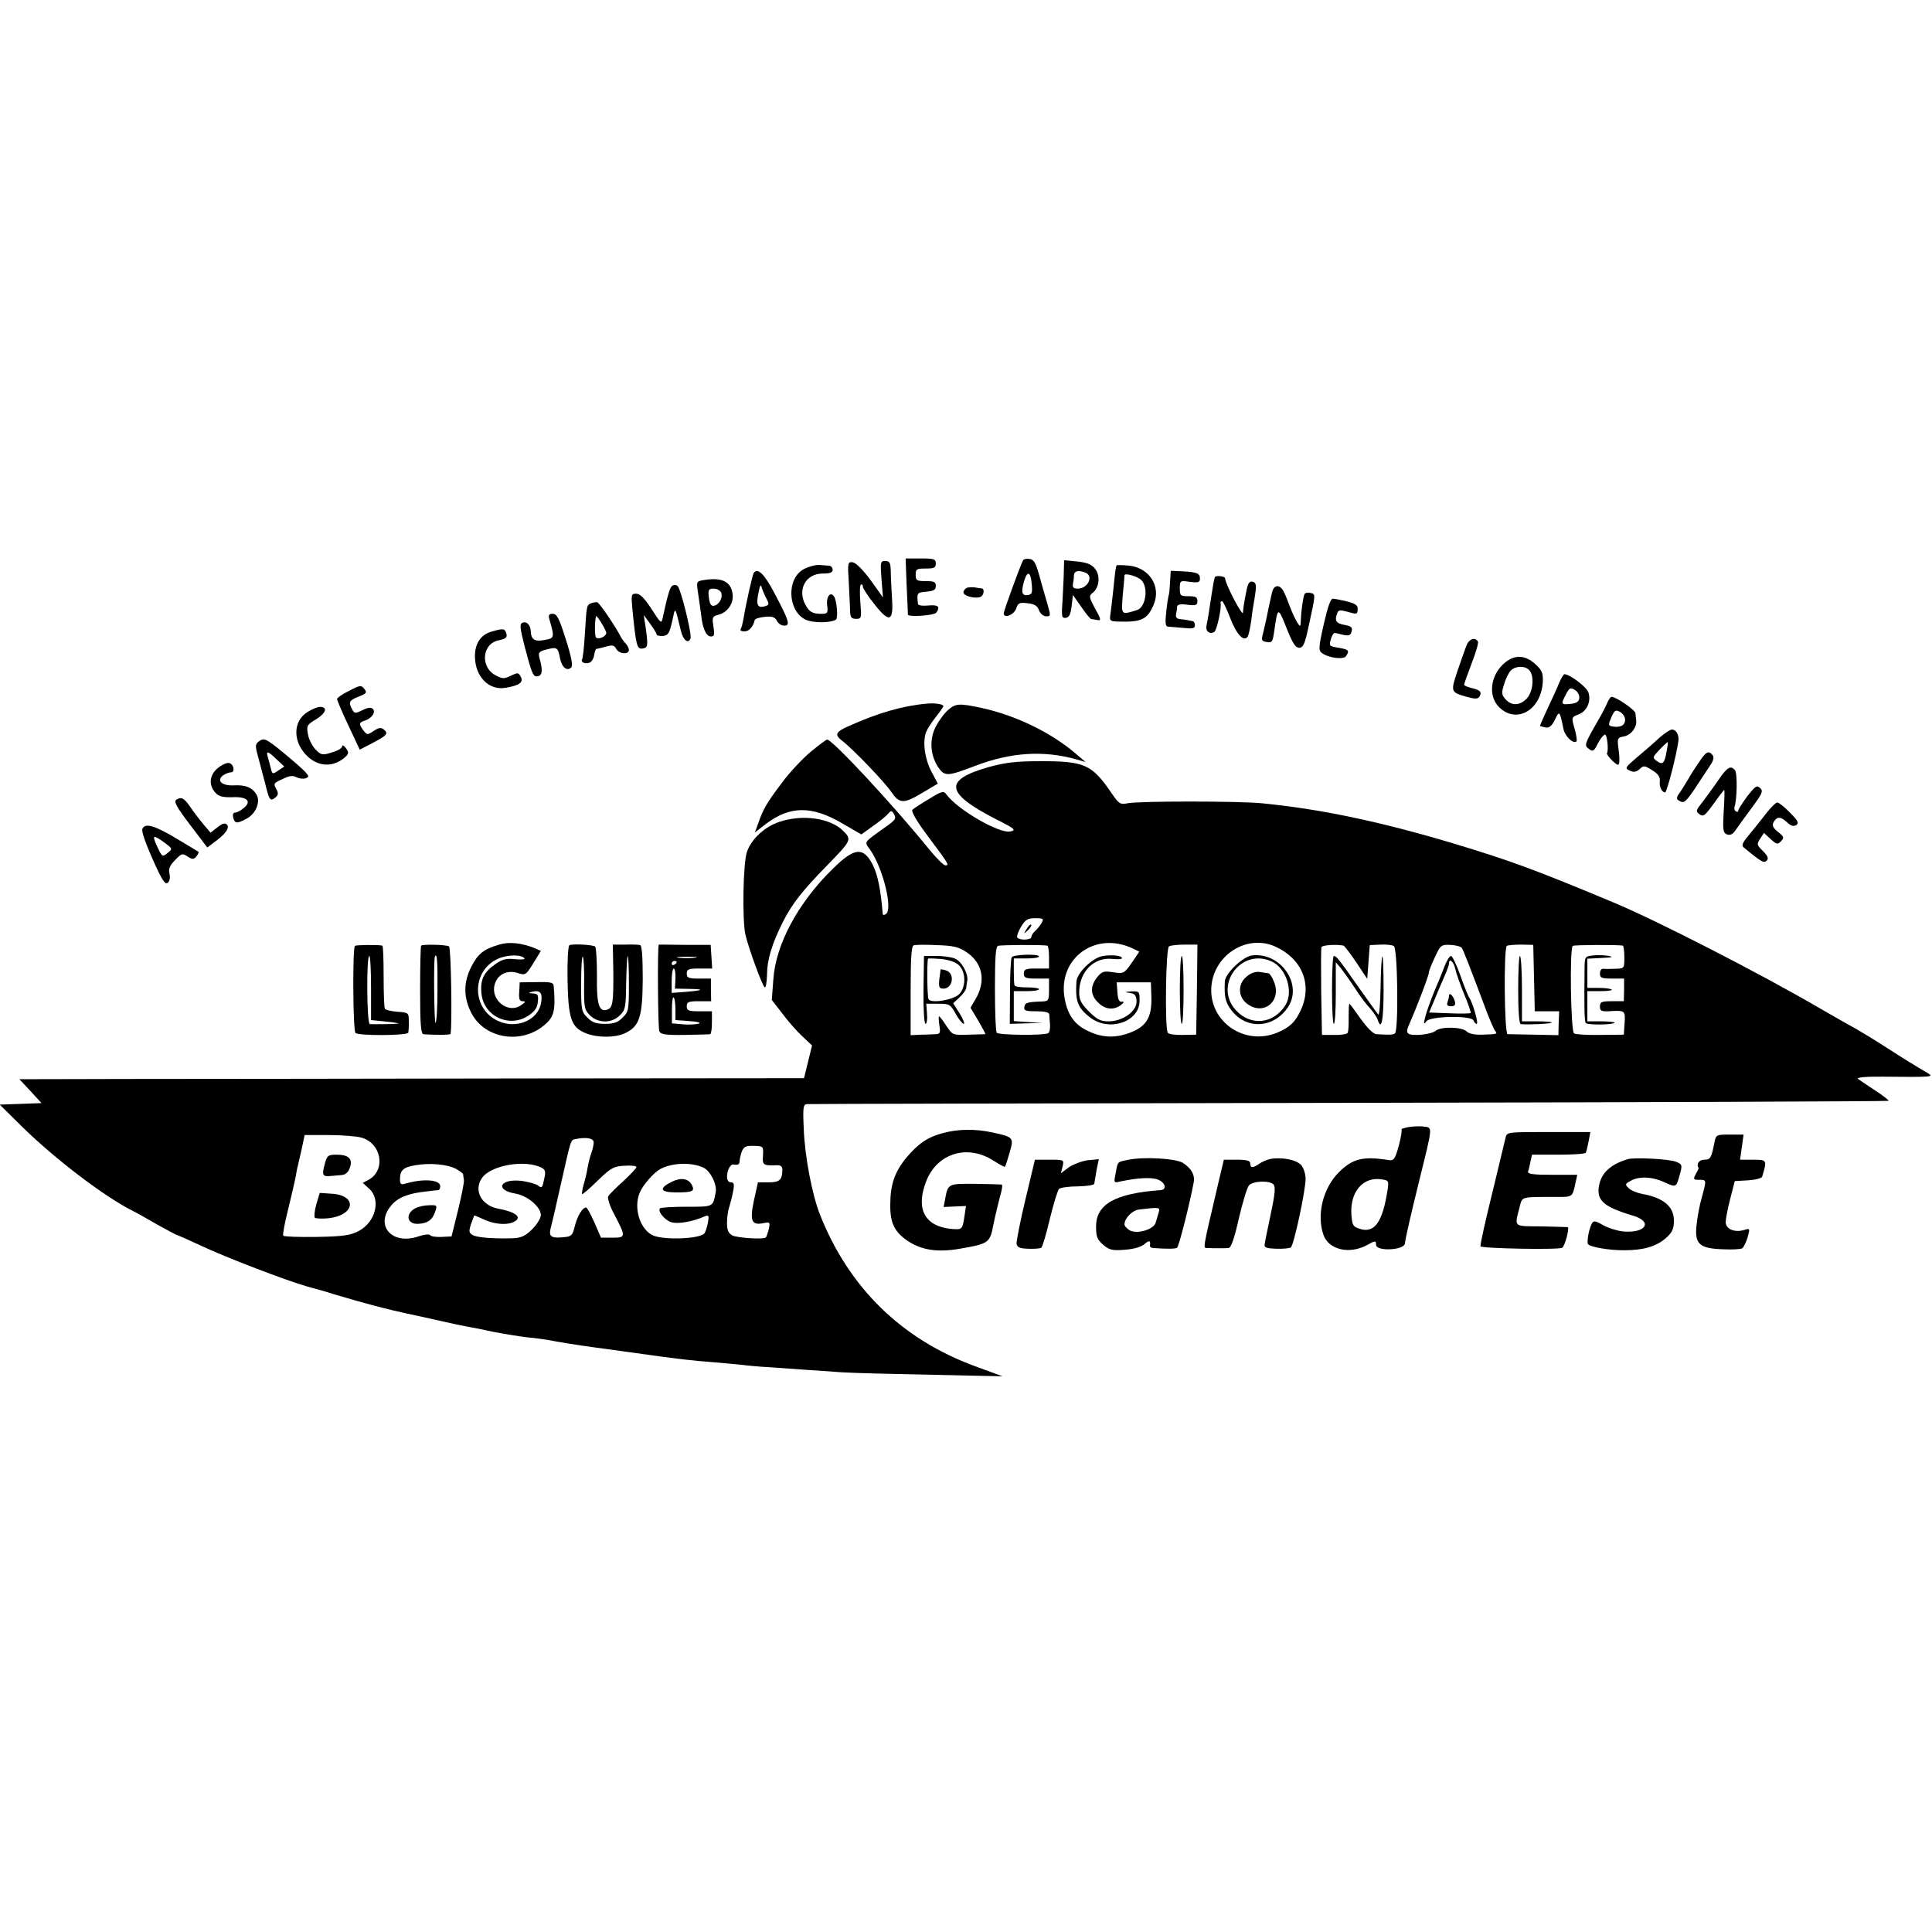 <?xml version="1.0" standalone="no"?>
<!DOCTYPE svg PUBLIC "-//W3C//DTD SVG 20010904//EN"
 "http://www.w3.org/TR/2001/REC-SVG-20010904/DTD/svg10.dtd">
<svg version="1.0" xmlns="http://www.w3.org/2000/svg"
 width="768pt" height="768pt" viewBox="0 0 768 768"
 preserveAspectRatio="xMidYMid meet">
<g transform="translate(0,768) scale(0.1,-0.1)"
fill="#000000" stroke="none">
<path d="M3604 5353 c3 -60 5 -112 5 -116 1 -11 105 -4 113 8 17 23 7 32 -32
28 -23 -2 -41 0 -41 7 -5 43 -4 45 34 48 29 3 37 7 37 23 0 16 -7 19 -40 19
-36 0 -40 3 -40 25 0 23 4 25 40 25 33 0 40 3 40 20 0 18 -7 20 -60 20 l-60 0
4 -107z"/>
<path d="M4067 5453 c-9 -15 -77 -201 -77 -211 0 -22 40 -7 49 18 8 23 13 26
46 22 27 -3 39 -10 45 -28 6 -14 18 -24 29 -24 18 0 18 2 5 48 -8 26 -22 76
-32 112 -14 51 -22 66 -39 68 -12 2 -23 0 -26 -5z m35 -103 c2 -25 -1 -33 -14
-35 -26 -5 -30 10 -17 55 14 46 27 37 31 -20z"/>
<path d="M3374 5366 c2 -45 5 -96 5 -113 1 -27 5 -33 24 -33 22 0 22 2 17 66
-3 36 -2 68 2 70 4 3 8 -1 8 -8 0 -7 21 -39 46 -70 59 -75 76 -70 70 21 -2 36
-5 85 -5 109 -1 35 -4 42 -22 42 -19 0 -20 -4 -15 -72 l6 -73 -50 70 c-32 43
-59 69 -71 70 -19 2 -20 -3 -15 -79z"/>
<path d="M4229 5414 c0 -22 -3 -74 -5 -116 -5 -70 -4 -76 13 -74 13 2 19 14
23 47 l5 44 33 -47 c18 -27 36 -48 40 -49 4 0 15 -2 25 -4 15 -3 14 4 -10 46
-24 45 -25 50 -10 62 27 20 32 69 10 96 -14 18 -33 25 -71 29 l-52 5 -1 -39z
m85 -10 c35 -13 11 -64 -30 -64 -16 0 -21 5 -19 18 2 9 4 25 4 35 1 17 17 22
45 11z"/>
<path d="M3196 5418 c-70 -36 -66 -166 6 -201 29 -14 99 -14 121 0 9 6 4 73
-7 91 -14 23 -32 1 -28 -33 4 -33 2 -35 -24 -35 -35 0 -47 8 -63 37 -32 61 3
123 69 123 29 0 40 4 40 15 0 8 -6 15 -12 16 -7 1 -25 2 -39 3 -15 2 -43 -6
-63 -16z"/>
<path d="M4439 5433 c-4 -7 -6 -24 -13 -93 -4 -41 -10 -87 -12 -102 -4 -27 -2
-28 38 -29 86 -2 109 9 134 67 31 74 -18 149 -102 156 -24 2 -45 2 -45 1z m98
-59 c29 -29 18 -108 -17 -119 -64 -20 -63 -21 -57 58 4 40 7 75 7 80 0 11 52
-4 67 -19z"/>
<path d="M2996 5402 c-5 -9 -29 -113 -41 -184 -3 -17 -8 -35 -11 -40 -3 -4 4
-8 15 -8 18 0 35 18 41 45 2 6 20 11 41 13 29 3 40 -1 48 -17 6 -11 19 -19 30
-18 23 1 18 19 -42 132 -39 74 -66 100 -81 77z m50 -100 c13 -25 12 -27 -9
-33 -27 -6 -32 8 -21 59 4 24 9 30 11 19 3 -10 11 -30 19 -45z"/>
<path d="M4651 5364 c-1 -26 -4 -50 -6 -53 -1 -3 -6 -32 -9 -63 -5 -43 -3 -58
6 -59 7 0 34 -3 61 -5 38 -4 47 -2 47 10 0 9 -4 17 -10 17 -5 1 -14 3 -20 4
-5 1 -19 3 -29 4 -13 1 -18 7 -16 19 2 9 4 23 4 30 1 9 13 12 41 8 34 -4 40
-2 40 15 0 15 -7 19 -35 19 -33 0 -35 2 -35 31 0 31 1 32 40 26 34 -4 40 -2
40 13 0 21 -11 26 -71 29 l-45 2 -3 -47z"/>
<path d="M4829 5385 c-4 -15 -6 -24 -13 -70 -9 -60 -14 -93 -20 -122 -5 -22
13 -36 31 -25 10 6 30 97 25 115 -1 4 1 7 6 7 4 0 18 -30 32 -66 25 -66 55
-98 70 -74 4 7 10 35 14 64 3 28 9 65 12 81 10 59 9 69 -8 73 -12 2 -18 -8
-24 -40 -11 -57 -11 -60 -13 -83 -1 -19 -71 115 -71 136 0 9 -39 13 -41 4z"/>
<path d="M2791 5373 c-22 -4 -23 -8 -16 -51 4 -26 9 -64 12 -85 6 -56 20 -87
39 -87 14 0 15 7 10 40 -6 36 -4 40 19 46 37 9 63 46 57 84 -7 50 -45 67 -121
53z m76 -49 c7 -20 -8 -48 -29 -52 -11 -2 -17 7 -20 32 -4 32 -1 36 19 36 13
0 26 -7 30 -16z"/>
<path d="M2673 5352 c-10 -7 -18 -33 -38 -125 -6 -28 -6 -28 -45 32 -28 43
-46 61 -61 61 -19 0 -20 -4 -16 -52 15 -156 19 -169 41 -166 22 3 23 10 12 88
l-7 45 25 -34 c14 -19 26 -38 26 -43 0 -4 11 -7 25 -6 21 2 26 10 37 58 13 60
10 64 35 -39 9 -36 29 -52 38 -29 6 16 -38 195 -51 208 -5 5 -14 6 -21 2z"/>
<path d="M3843 5343 c-7 -3 -13 -11 -13 -18 0 -14 45 -26 67 -18 14 5 18 32 6
34 -5 0 -17 2 -28 4 -11 1 -26 1 -32 -2z"/>
<path d="M5056 5323 c-12 -53 -17 -78 -22 -103 -3 -14 -9 -39 -13 -57 -8 -28
-6 -32 14 -35 21 -4 24 0 30 41 14 100 15 100 49 15 24 -61 36 -79 50 -79 16
0 23 14 38 85 29 133 28 128 7 133 -11 3 -22 0 -24 -6 -6 -18 -13 -68 -14
-102 -1 -28 -2 -28 -14 -10 -7 11 -22 43 -32 70 -10 28 -22 56 -28 63 -16 20
-35 14 -41 -15z"/>
<path d="M5262 5198 c-21 -93 -21 -104 -7 -114 27 -20 87 -27 96 -12 14 22 11
26 -30 33 -37 6 -38 8 -31 33 4 15 11 26 16 26 5 -1 21 -4 35 -8 21 -4 28 -2
32 14 4 16 -1 21 -29 26 -33 6 -40 17 -28 47 4 12 12 13 37 6 42 -12 43 -12
44 10 1 14 -9 22 -42 30 -24 6 -50 11 -57 11 -9 0 -21 -36 -36 -102z"/>
<path d="M2350 5282 c-18 -8 -18 -6 -25 -122 -3 -51 -8 -97 -11 -101 -7 -11
12 -20 30 -13 8 3 16 17 18 30 2 14 6 25 10 25 4 0 21 4 38 9 25 7 32 5 40
-10 11 -20 50 -23 50 -4 0 7 -6 19 -13 26 -7 7 -16 20 -20 28 -18 36 -84 134
-93 136 -5 1 -16 -1 -24 -4z m60 -118 c0 -13 -28 -27 -40 -19 -6 4 -7 56 -1
85 2 9 41 -55 41 -66z"/>
<path d="M2184 5218 c21 -73 20 -75 -19 -82 -39 -8 -54 2 -55 34 -1 25 -16 41
-32 35 -13 -5 -12 -17 7 -93 30 -113 34 -124 54 -120 17 4 19 25 6 70 -6 24
-4 28 27 36 42 11 46 9 54 -34 7 -37 28 -54 45 -37 7 7 0 44 -22 112 -26 83
-35 101 -52 101 -15 0 -18 -5 -13 -22z"/>
<path d="M1953 5169 c-42 -12 -66 -48 -65 -100 1 -79 56 -135 122 -123 55 9
72 22 60 44 -9 17 -12 17 -39 4 -27 -13 -33 -13 -60 1 -64 33 -55 128 13 140
27 6 33 11 29 26 -6 21 -12 22 -60 8z"/>
<path d="M5829 5113 c-6 -16 -22 -61 -36 -102 -27 -82 -27 -83 41 -102 30 -8
41 -8 47 2 11 18 3 26 -31 34 -17 4 -30 10 -30 13 0 4 14 42 30 85 17 43 28
82 25 87 -12 19 -36 10 -46 -17z"/>
<path d="M5985 5048 c-60 -47 -72 -133 -26 -179 70 -69 169 -11 174 103 1 34
-4 45 -31 69 -39 35 -79 37 -117 7z m95 -33 c20 -24 14 -85 -11 -112 -27 -28
-60 -30 -84 -3 -16 18 -17 25 -6 60 6 21 18 46 27 55 20 19 58 19 74 0z"/>
<path d="M6199 4968 c-7 -18 -28 -64 -46 -102 -18 -38 -32 -70 -31 -72 2 -1
12 -4 23 -6 14 -2 24 7 36 31 18 38 19 36 34 -37 6 -29 39 -61 52 -49 2 3 0
22 -6 44 -15 52 -15 52 14 63 34 13 51 53 39 88 -8 22 -73 71 -95 72 -4 0 -12
-15 -20 -32z m79 -63 c-2 -15 -12 -21 -35 -23 -38 -4 -39 -2 -18 38 14 27 18
28 36 17 11 -7 18 -21 17 -32z"/>
<path d="M1388 4934 c-27 -13 -48 -28 -48 -33 0 -5 20 -52 45 -105 l45 -96 50
26 c59 31 65 38 46 54 -12 9 -20 8 -41 -6 -24 -16 -26 -16 -40 2 -19 25 -19
32 4 39 29 9 46 34 33 47 -7 7 -19 6 -41 -5 -29 -14 -32 -14 -41 3 -16 29 -12
36 26 51 31 12 34 16 22 31 -12 15 -16 15 -60 -8z"/>
<path d="M6390 4888 c-10 -22 -14 -31 -38 -73 -54 -94 -55 -98 -36 -112 16
-12 20 -10 36 22 10 19 23 35 28 35 9 0 15 -63 8 -74 -4 -6 34 -46 44 -46 6 0
7 23 3 54 -7 53 -7 53 22 59 28 6 51 37 47 65 -1 6 -2 19 -3 27 -1 13 -77 65
-95 65 -3 0 -11 -10 -16 -22z m70 -69 c0 -22 -18 -32 -49 -27 -18 3 -19 5 -6
36 13 29 17 32 35 22 11 -6 20 -20 20 -31z"/>
<path d="M3685 4883 c-99 -9 -195 -37 -315 -91 -49 -22 -53 -33 -22 -57 39
-29 169 -164 195 -203 32 -47 49 -48 121 -5 l64 38 -25 47 c-27 51 -36 118
-22 157 5 13 23 41 39 61 17 21 30 40 30 43 0 8 -33 13 -65 10z"/>
<path d="M3768 4857 c-14 -12 -36 -42 -48 -65 -27 -52 -22 -116 11 -164 25
-35 36 -34 144 7 143 55 274 63 405 26 l35 -10 -35 30 c-99 86 -241 155 -379
185 -89 19 -102 18 -133 -9z"/>
<path d="M1223 4850 c-61 -37 -60 -124 3 -180 47 -41 106 -39 151 5 9 10 9 17
-2 31 -8 11 -15 14 -15 7 0 -7 -18 -18 -41 -24 -37 -12 -42 -11 -65 12 -13 14
-27 41 -30 61 -6 33 -4 37 33 59 39 24 47 49 15 49 -9 0 -32 -9 -49 -20z"/>
<path d="M6597 4748 c-19 -18 -59 -53 -88 -77 -49 -42 -51 -45 -31 -54 16 -8
27 -6 40 6 16 15 20 14 50 -5 23 -14 32 -27 30 -42 -3 -23 8 -46 21 -46 7 0
45 146 53 205 3 24 -9 45 -26 45 -7 0 -29 -15 -49 -32z m28 -55 c-8 -48 -16
-55 -39 -38 -18 13 -17 15 10 44 16 17 31 30 33 31 2 0 0 -17 -4 -37z"/>
<path d="M1032 4735 c-18 -13 -19 -17 -5 -67 8 -29 20 -77 28 -106 15 -63 20
-69 40 -52 11 9 12 17 5 30 -14 26 -14 26 25 44 26 13 40 14 54 6 11 -5 27 -7
36 -4 14 6 14 8 -2 26 -10 11 -50 46 -89 78 -65 53 -74 57 -92 45z m68 -74
l30 -28 -24 -16 c-23 -16 -24 -15 -30 11 -4 15 -9 35 -12 45 -7 24 2 21 36
-12z"/>
<path d="M3222 4691 c-32 -27 -84 -82 -114 -123 -61 -81 -73 -102 -93 -158
l-14 -39 44 34 c95 72 182 73 303 2 l76 -44 47 34 c26 18 53 40 60 49 10 12
14 12 20 2 14 -21 11 -26 -33 -57 -87 -62 -83 -56 -59 -89 51 -73 92 -238 62
-256 -6 -4 -11 -4 -12 1 -8 98 -20 155 -39 194 -38 74 -73 71 -160 -15 -138
-135 -227 -301 -236 -441 l-6 -80 42 -54 c22 -30 58 -71 80 -91 l38 -36 -16
-65 -16 -65 -1101 -1 c-605 -1 -1306 -2 -1559 -2 l-459 -1 44 -47 44 -48 -83
-3 -83 -3 88 -87 c128 -126 325 -277 438 -334 17 -8 62 -34 102 -57 40 -22 75
-41 78 -41 2 0 43 -18 90 -40 99 -47 347 -142 426 -164 30 -8 77 -21 104 -30
138 -41 208 -59 290 -77 50 -11 99 -21 110 -24 65 -15 113 -25 135 -29 14 -2
59 -11 100 -20 41 -8 102 -18 135 -22 33 -3 69 -8 80 -10 39 -8 135 -23 180
-29 17 -2 95 -13 175 -24 178 -25 216 -29 305 -36 39 -3 88 -8 110 -10 22 -3
74 -8 115 -10 41 -3 104 -7 140 -10 36 -2 101 -7 145 -10 44 -3 206 -7 360
-10 l280 -6 -106 39 c-294 107 -505 313 -620 605 -31 79 -60 231 -64 340 -4
86 -2 97 13 98 9 1 980 3 2156 5 1177 2 2141 6 2143 8 3 2 -22 21 -54 42 -32
21 -62 41 -68 46 -6 5 36 9 100 8 195 -2 203 -1 180 13 -66 39 -95 57 -168
104 -45 29 -98 61 -117 72 -19 10 -91 51 -160 91 -231 134 -631 339 -800 410
-325 136 -417 169 -645 238 -296 88 -526 136 -760 159 -96 9 -487 9 -532 0
-30 -6 -35 -3 -65 41 -78 114 -107 127 -288 126 -90 0 -133 -5 -199 -23 -183
-52 -174 -104 33 -210 70 -35 76 -41 53 -46 -42 -11 -209 85 -255 147 -11 15
-17 14 -69 -18 -32 -19 -61 -38 -66 -43 -6 -6 18 -47 60 -103 85 -114 88 -118
71 -118 -7 0 -35 28 -63 62 -145 179 -386 438 -407 438 -4 0 -33 -22 -66 -49z
m919 -679 c-5 -10 -17 -24 -25 -32 -9 -7 -16 -18 -16 -24 0 -14 -52 -15 -57
-1 -1 6 6 25 17 43 16 26 26 32 55 32 32 0 35 -2 26 -18z m361 -102 l27 -13
-30 -44 c-30 -43 -32 -44 -73 -38 -39 6 -45 4 -65 -20 -28 -36 -27 -70 4 -100
27 -28 62 -32 91 -10 13 11 14 14 4 13 -11 -2 -16 8 -18 37 l-3 40 68 0 68 0
2 -60 c2 -85 -23 -121 -102 -146 -53 -16 -101 -12 -155 15 -50 25 -77 64 -88
128 -28 158 122 268 270 198z m568 7 c106 -48 148 -151 101 -252 -22 -48 -44
-69 -94 -90 -128 -53 -268 41 -262 177 6 130 141 217 255 165z m-1228 -22 c63
-42 78 -112 38 -183 l-22 -38 31 -52 c17 -29 29 -52 28 -53 -1 0 -31 -1 -66
-2 -64 -2 -64 -2 -89 35 -13 21 -27 38 -29 38 -2 0 -2 -16 1 -35 5 -29 3 -35
-12 -36 -9 0 -36 -2 -60 -2 l-42 -2 0 177 c0 130 3 177 12 180 7 3 48 3 92 1
65 -2 87 -7 118 -28z m321 26 c4 0 7 -21 7 -46 l0 -45 -50 0 c-43 0 -50 -3
-50 -20 0 -17 7 -20 50 -20 l50 0 0 -45 c0 -42 -2 -45 -27 -46 -60 -2 -68 -5
-71 -21 -3 -15 4 -18 47 -18 34 0 51 -4 52 -12 0 -7 2 -26 3 -41 1 -16 -2 -31
-7 -34 -17 -10 -199 -8 -205 2 -4 6 -7 84 -7 175 0 122 3 166 12 170 11 4 169
5 196 1z m595 -175 l-3 -179 -53 -1 c-30 -1 -57 3 -60 9 -12 19 -8 336 5 343
6 4 35 7 63 7 l50 0 -2 -179z m583 175 c3 -1 26 -30 50 -66 l44 -66 5 67 5 67
42 2 c23 1 47 -1 54 -6 15 -9 19 -338 4 -347 -9 -6 -18 -6 -74 -3 -12 1 -36
25 -62 61 -23 33 -43 60 -45 60 -2 0 -3 -24 -3 -54 1 -29 -1 -58 -4 -62 -3 -5
-27 -9 -54 -8 l-48 0 -3 169 c-1 93 -1 174 1 180 4 8 57 12 88 6z m469 -8 c6
-7 26 -58 103 -263 12 -30 25 -61 30 -67 10 -14 11 -14 -53 -16 -28 -1 -51 4
-60 13 -18 18 -101 20 -122 3 -17 -15 -92 -23 -109 -12 -8 5 -7 16 4 40 28 63
77 191 77 203 0 6 11 34 24 61 22 48 25 50 61 49 20 -1 40 -6 45 -11z m288
-121 l3 -132 48 0 49 0 -2 -47 -1 -48 -95 2 c-52 1 -100 2 -107 2 -13 1 -16
343 -3 351 5 3 30 5 57 5 l48 -1 3 -132z m353 129 c3 -1 6 -21 6 -46 0 -45 0
-45 -36 -46 -20 -1 -42 -1 -48 0 -7 1 -13 -7 -13 -19 0 -17 6 -20 48 -20 l48
0 0 -45 -1 -45 -47 0 c-42 0 -48 -3 -48 -21 0 -17 6 -20 33 -19 68 4 68 4 65
-47 l-3 -46 -93 -1 c-52 -1 -99 2 -105 6 -13 8 -18 339 -5 348 5 4 175 5 199
1z m-5015 -763 c81 -22 99 -130 29 -168 l-23 -12 24 -22 c50 -43 28 -134 -41
-170 -33 -17 -61 -21 -167 -23 -70 -1 -129 1 -132 5 -3 5 6 51 19 103 13 52
26 110 30 129 3 19 7 40 9 45 1 6 8 35 15 66 l12 57 96 0 c53 0 111 -5 129
-10z m924 -19 c0 -10 -4 -28 -9 -42 -5 -13 -12 -39 -15 -58 -3 -19 -10 -49
-16 -68 -5 -19 -8 -36 -6 -38 1 -2 30 22 62 54 53 51 64 57 107 59 26 2 47 -1
47 -5 0 -5 -24 -30 -52 -56 -29 -26 -56 -53 -60 -60 -4 -6 5 -37 21 -67 50
-95 50 -98 -4 -98 l-46 0 -26 60 c-15 33 -29 60 -33 60 -15 0 -35 -34 -45 -74
-9 -37 -13 -41 -43 -44 -53 -5 -62 2 -52 40 5 18 23 96 40 173 41 181 38 173
58 177 44 9 72 3 72 -13z m673 -52 c-3 -39 1 -41 55 -39 15 1 22 -5 22 -18 0
-40 -11 -50 -54 -50 l-43 0 -16 -72 c-17 -82 -10 -100 39 -90 25 5 26 3 20
-24 -4 -16 -9 -31 -12 -33 -8 -9 -113 -2 -133 8 -16 9 -21 21 -21 51 0 21 4
49 9 62 4 13 11 40 15 61 6 30 4 37 -9 37 -9 0 -15 9 -15 23 0 23 13 49 24 48
20 -3 26 0 26 13 0 8 4 25 9 39 8 19 16 23 48 22 37 -1 38 -2 36 -38z m-1221
-53 c15 -8 28 -18 29 -22 0 -4 2 -14 3 -22 2 -8 -9 -62 -23 -120 l-26 -105
-40 -2 c-21 -1 -42 2 -45 7 -3 5 -23 3 -47 -5 -105 -36 -175 44 -107 124 26
31 69 48 141 55 21 3 41 5 46 5 4 1 7 8 7 16 0 26 -69 31 -142 9 -14 -4 -18 0
-18 18 0 36 13 48 61 56 57 10 126 4 161 -14z m341 4 c14 -7 17 -16 11 -41 -8
-40 -10 -42 -26 -29 -7 5 -34 13 -59 17 -90 13 -117 -35 -29 -50 47 -8 100
-53 100 -85 0 -12 -15 -37 -34 -56 -26 -26 -43 -34 -72 -36 -76 -3 -146 2
-164 12 -16 9 -17 14 -8 43 6 17 12 33 13 35 1 1 16 -5 33 -13 40 -20 88 -26
118 -15 44 17 21 41 -54 55 -67 12 -100 71 -67 121 34 52 173 76 238 42z m644
0 c27 -13 54 -67 48 -97 -11 -60 -8 -58 -116 -58 -55 0 -102 -3 -105 -6 -11
-11 16 -45 43 -55 26 -9 85 1 135 23 16 6 17 3 12 -26 -4 -19 -10 -38 -14 -42
-19 -22 -155 -27 -202 -9 -53 22 -81 109 -55 171 13 31 55 79 82 94 46 25 125
28 172 5z"/>
<path d="M4081 3987 c-13 -21 -12 -21 5 -5 10 10 16 20 13 22 -3 3 -11 -5 -18
-17z"/>
<path d="M4380 3879 c-40 -9 -99 -67 -101 -101 -5 -78 5 -105 55 -143 76 -58
196 -17 196 67 0 37 -1 38 -32 37 -28 -2 -29 -3 -7 -6 21 -3 26 -10 27 -34 1
-39 -55 -79 -111 -79 -32 0 -46 7 -78 39 -31 31 -39 46 -39 76 0 82 59 142
133 133 20 -2 37 -1 37 3 0 11 -43 15 -80 8z"/>
<path d="M4977 3882 c-36 -4 -107 -72 -108 -103 -3 -61 2 -83 26 -115 60 -78
167 -72 224 11 62 91 -28 221 -142 207z m78 -24 c58 -26 88 -120 55 -173 -47
-76 -138 -85 -197 -21 -90 98 20 250 142 194z"/>
<path d="M4957 3799 c-37 -28 -37 -80 -1 -108 66 -52 141 10 108 87 -7 18 -17
32 -21 33 -4 0 -20 3 -34 5 -16 3 -36 -3 -52 -17z"/>
<path d="M3671 3745 c-1 -76 3 -135 8 -135 5 0 8 18 6 40 l-3 40 47 0 c45 0
49 -2 70 -40 12 -22 27 -40 32 -40 5 0 -2 18 -16 41 l-26 41 25 23 c14 13 26
30 27 37 0 7 2 20 4 29 5 28 -23 79 -50 89 -15 6 -48 10 -74 10 l-48 0 -2
-135z m142 97 c27 -28 27 -86 0 -114 -24 -23 -111 -38 -122 -20 -5 9 -7 142
-2 161 1 2 24 1 52 -1 33 -4 58 -12 72 -26z"/>
<path d="M3739 3827 c0 -1 -2 -19 -5 -39 -3 -32 -1 -38 16 -38 39 0 47 63 9
73 -10 3 -19 4 -20 4z"/>
<path d="M4022 3875 c-4 -5 -7 -67 -7 -137 l-1 -128 66 2 65 2 -57 3 -58 4 0
59 0 60 50 0 c28 0 50 3 50 8 0 4 -21 7 -47 7 -27 0 -49 3 -50 8 -2 4 -3 30
-3 57 l0 50 50 0 c28 0 50 3 50 8 0 11 -101 8 -108 -3z"/>
<path d="M4690 3745 c0 -74 3 -135 8 -135 4 0 7 61 7 135 0 74 -3 135 -7 135
-5 0 -8 -61 -8 -135z"/>
<path d="M5295 3745 c0 -74 3 -135 7 -135 5 0 8 55 8 123 l0 122 21 -25 c11
-14 36 -49 55 -78 19 -30 46 -66 60 -80 13 -15 27 -35 30 -44 15 -49 24 -6 24
119 0 75 -2 134 -5 131 -3 -3 -6 -58 -7 -122 -1 -64 -5 -113 -9 -109 -4 4 -39
53 -78 108 -79 113 -89 125 -99 125 -4 0 -7 -61 -7 -135z"/>
<path d="M5744 3843 c-8 -21 -19 -47 -23 -58 -5 -11 -13 -31 -19 -45 -34 -83
-53 -152 -32 -120 13 21 179 24 187 4 3 -8 9 -14 13 -14 9 0 -16 85 -30 105
-4 6 -20 45 -35 88 -15 42 -32 77 -37 77 -5 0 -16 -17 -24 -37z m41 -15 c4
-18 20 -63 36 -102 16 -38 27 -71 25 -73 -2 -2 -40 -3 -84 -1 l-81 3 21 50
c11 28 29 69 39 92 11 24 19 47 19 53 0 24 19 7 25 -22z"/>
<path d="M5760 3721 c0 -5 -3 -16 -6 -25 -4 -11 0 -16 14 -16 15 0 19 5 15 20
-6 22 -23 38 -23 21z"/>
<path d="M6035 3745 c0 -84 4 -135 10 -136 30 -3 119 1 123 6 3 3 -22 5 -56 5
l-62 0 0 130 c0 72 -4 130 -8 130 -4 0 -7 -61 -7 -135z"/>
<path d="M6333 3882 c-31 -3 -33 -6 -34 -40 -2 -163 -1 -224 5 -229 8 -8 106
-7 114 1 3 3 -20 6 -51 6 l-57 0 0 60 0 60 52 0 c28 0 48 3 45 6 -4 4 -27 7
-52 7 l-45 0 0 58 0 58 58 3 c40 2 48 4 27 8 -16 3 -45 4 -62 2z"/>
<path d="M1291 3053 c-12 -43 -9 -51 21 -48 13 1 33 3 46 4 14 1 26 10 32 27
14 36 -3 54 -51 54 -35 0 -39 -3 -48 -37z"/>
<path d="M1257 2891 c-7 -25 -9 -49 -5 -52 5 -3 28 -4 51 -2 110 11 120 93 12
98 l-44 3 -14 -47z"/>
<path d="M1653 2878 c-43 -21 -37 -65 9 -63 38 2 56 15 67 46 10 28 9 29 -22
28 -18 0 -42 -5 -54 -11z"/>
<path d="M2672 2983 c-55 -27 -49 -43 17 -43 65 0 74 5 61 30 -13 25 -43 30
-78 13z"/>
<path d="M6753 4649 c-16 -23 -35 -53 -43 -68 -8 -14 -23 -37 -32 -51 -14 -18
-15 -26 -5 -32 21 -13 26 -9 65 48 20 31 47 71 58 88 15 22 19 35 12 44 -16
20 -26 15 -55 -29z"/>
<path d="M866 4627 c-33 -27 -38 -67 -10 -98 14 -15 29 -19 67 -18 59 3 79
-16 46 -43 -12 -10 -27 -18 -34 -18 -8 0 -11 -8 -8 -20 6 -24 15 -25 52 -5 36
18 57 65 42 94 -16 30 -45 42 -92 39 -47 -2 -70 19 -42 40 9 6 23 12 31 12 18
0 11 34 -8 37 -8 2 -28 -7 -44 -20z"/>
<path d="M6830 4578 c-19 -28 -48 -67 -63 -87 -26 -33 -27 -36 -11 -48 15 -11
22 -5 56 42 21 30 41 55 42 55 2 0 1 -38 -2 -85 -4 -75 -3 -85 13 -92 13 -4
23 0 34 17 9 13 38 53 64 88 42 57 47 67 34 79 -13 13 -19 9 -51 -32 -20 -27
-36 -52 -36 -57 0 -5 -4 -7 -10 -3 -5 3 -7 11 -5 18 10 27 12 133 2 145 -17
21 -31 13 -67 -40z"/>
<path d="M701 4501 c-11 -7 0 -28 54 -99 l69 -91 25 19 c45 32 66 59 53 72 -8
8 -18 5 -38 -11 l-27 -21 -28 33 c-16 19 -39 49 -51 67 -26 38 -37 44 -57 31z"/>
<path d="M7018 4443 c-21 -27 -51 -65 -68 -85 -24 -29 -28 -39 -18 -47 71 -59
80 -63 91 -52 8 8 5 18 -15 38 -25 24 -25 28 -11 49 l15 23 26 -24 c24 -22 28
-23 42 -9 13 14 12 18 -12 37 -21 17 -25 26 -17 40 13 22 28 22 54 -3 14 -13
25 -16 35 -10 12 8 8 17 -25 50 -21 22 -44 40 -50 40 -6 0 -27 -21 -47 -47z"/>
<path d="M3098 4413 c-58 -19 -112 -69 -129 -120 -15 -44 -19 -267 -6 -328 12
-52 67 -204 77 -210 4 -3 8 19 9 49 0 60 19 123 63 211 36 71 76 123 176 225
97 100 99 102 63 138 -51 50 -161 66 -253 35z"/>
<path d="M566 4385 c-4 -10 13 -58 41 -121 37 -83 49 -102 60 -93 8 7 10 21 7
36 -5 18 0 32 22 54 26 27 29 28 50 14 19 -12 24 -12 35 1 6 8 10 16 8 18 -2
1 -39 24 -83 50 -91 55 -130 66 -140 41z m100 -96 c-20 -16 -21 -16 -38 19
-25 53 -22 56 21 26 38 -28 38 -28 17 -45z"/>
<path d="M1984 3925 c-61 -18 -84 -36 -110 -87 -33 -64 -32 -126 2 -189 55
-100 200 -121 290 -42 37 32 43 57 35 154 -1 14 -13 16 -68 15 l-67 -1 -2 -37
c-2 -30 1 -38 14 -38 13 0 11 -4 -7 -16 -50 -35 -121 19 -105 81 10 40 48 60
89 48 34 -11 35 -10 65 38 l30 49 -27 12 c-52 20 -99 25 -139 13z m101 -55 c3
-4 -14 -5 -38 -3 -33 4 -50 0 -77 -19 -47 -32 -62 -63 -56 -118 9 -90 111
-138 187 -87 25 17 35 31 37 55 3 27 0 32 -20 33 -18 1 -19 2 -5 6 34 9 45 -3
38 -43 -11 -69 -97 -106 -170 -73 -107 48 -108 200 -1 248 38 17 95 17 105 1z"/>
<path d="M1411 3920 c-10 -7 -8 -336 2 -346 11 -12 206 -11 210 1 1 5 3 26 2
45 0 34 -1 35 -45 38 -24 2 -47 7 -50 12 -3 5 -5 63 -5 129 0 67 -2 121 -5
122 -19 4 -103 3 -109 -1z m64 -167 l0 -128 60 -6 c33 -3 54 -7 48 -8 -12 -2
-90 -3 -113 -2 -12 1 -14 271 -2 271 4 0 7 -57 7 -127z"/>
<path d="M1674 3921 c-2 -2 -4 -82 -4 -178 0 -131 3 -173 13 -174 44 -4 107
-3 108 1 7 36 2 343 -6 348 -11 7 -104 9 -111 3z m65 -176 c0 -74 -4 -133 -8
-131 -5 4 -8 252 -2 264 8 17 11 -21 10 -133z"/>
<path d="M2264 3923 c-6 -2 -9 -61 -8 -137 3 -155 14 -189 72 -213 46 -19 122
-19 161 2 53 27 65 64 66 212 0 84 -3 134 -10 136 -5 2 -32 3 -59 2 l-50 0 2
-105 c1 -122 -2 -146 -23 -153 -33 -13 -44 19 -42 133 0 60 -3 113 -7 117 -7
7 -84 12 -102 6z m58 -154 c-1 -94 1 -103 23 -125 32 -32 87 -33 119 0 22 21
24 32 25 126 1 57 4 106 6 109 3 2 5 -46 5 -108 0 -105 -1 -113 -25 -136 -18
-19 -35 -25 -70 -25 -35 0 -52 6 -70 25 -24 23 -25 31 -25 136 0 62 3 109 7
106 3 -4 6 -52 5 -108z"/>
<path d="M2619 3925 c-6 0 -4 -333 2 -345 6 -12 26 -15 101 -14 51 1 96 2 101
3 4 1 7 21 7 46 l0 45 -50 0 c-43 0 -50 3 -50 20 0 17 7 20 48 20 l49 0 -1 45
0 45 -48 0 c-41 0 -48 3 -48 20 0 17 7 20 51 20 l50 0 -3 47 -3 47 -102 0
c-57 1 -104 1 -104 1z m144 -52 c-18 -2 -48 -2 -65 0 -18 2 -4 4 32 4 36 0 50
-2 33 -4z m-73 -17 c0 -3 -4 -8 -10 -11 -5 -3 -10 -1 -10 4 0 6 5 11 10 11 6
0 10 -2 10 -4z m-5 -66 l-2 -40 56 -1 c65 -1 58 -6 -16 -12 l-53 -4 0 48 c0
27 4 49 8 49 5 0 8 -18 7 -40z m0 -123 l0 -42 55 -4 c32 -2 48 -6 38 -10 -10
-3 -38 -5 -62 -3 l-45 4 0 55 c0 30 3 52 7 48 4 -4 7 -25 7 -48z"/>
<path d="M5595 3199 c-16 -4 -27 -7 -24 -8 3 0 -1 -29 -10 -63 -14 -52 -20
-62 -37 -60 -106 17 -147 7 -203 -49 -62 -63 -88 -168 -60 -248 21 -59 102
-78 172 -41 34 19 37 19 37 2 0 -28 114 -22 115 6 2 20 21 104 56 246 56 227
55 213 16 218 -17 2 -45 0 -62 -3z m-79 -248 c-20 -131 -53 -176 -113 -155
-25 8 -28 15 -31 56 -6 90 46 151 119 140 29 -4 30 -6 25 -41z"/>
<path d="M3749 3176 c-62 -16 -99 -42 -147 -99 -46 -57 -63 -106 -63 -186 -1
-73 17 -109 71 -145 55 -36 118 -45 205 -30 116 20 120 23 134 96 7 35 19 84
26 111 8 26 11 47 7 48 -4 1 -51 2 -105 3 -108 1 -109 1 -120 -61 l-6 -31 45
2 44 2 -6 -40 c-8 -54 -9 -55 -54 -51 -105 11 -141 80 -98 190 44 112 166 148
269 80 23 -14 42 -25 44 -23 2 2 10 27 18 55 18 62 17 63 -71 82 -67 14 -134
13 -193 -3z"/>
<path d="M5985 3158 c-3 -13 -23 -95 -44 -183 -39 -159 -55 -232 -56 -249 0
-9 311 -15 325 -6 11 7 30 80 22 82 -4 0 -52 2 -107 3 -111 1 -105 -5 -84 78
11 41 3 39 141 39 72 0 68 -3 82 61 l6 27 -99 0 c-76 0 -99 3 -97 13 3 6 7 24
10 40 l6 27 105 0 c57 0 106 3 109 8 2 4 7 24 11 45 l7 37 -166 0 c-164 0
-166 0 -171 -22z"/>
<path d="M6815 3138 c-12 -62 -16 -68 -41 -68 -20 0 -32 -18 -22 -32 1 -2 -4
-13 -11 -25 -11 -21 -10 -23 14 -23 29 0 29 1 10 -70 -9 -30 -18 -80 -21 -110
-8 -75 11 -93 104 -96 37 -2 72 0 78 4 5 4 15 23 21 43 10 37 10 37 -16 29
-38 -10 -71 5 -71 32 0 13 8 55 18 93 l18 70 53 3 c29 2 54 8 56 15 20 66 19
67 -36 67 l-52 0 7 50 7 50 -55 0 c-53 0 -55 -1 -61 -32z"/>
<path d="M4482 3069 c-41 -8 -39 -6 -47 -53 -8 -39 -8 -39 21 -32 67 14 121
17 147 7 30 -12 37 -40 10 -42 -181 -13 -256 -56 -256 -145 0 -40 5 -52 28
-72 25 -21 36 -24 86 -20 38 3 65 11 79 23 18 16 25 14 21 -7 0 -5 5 -8 12 -9
55 -4 89 -4 96 1 7 4 50 173 66 259 6 30 -9 56 -42 78 -28 18 -159 26 -221 12z
m124 -209 c-3 -11 -9 -29 -12 -40 -7 -27 -73 -47 -103 -31 -11 7 -21 17 -21
24 0 24 31 56 58 59 83 10 84 9 78 -12z"/>
<path d="M5050 3073 c-13 -3 -33 -11 -44 -19 -26 -18 -36 -18 -36 1 0 11 -13
15 -53 15 l-52 0 -23 -97 c-64 -274 -61 -253 -40 -254 10 -1 29 -1 43 -1 14 0
31 0 39 1 10 1 23 39 41 119 15 64 33 123 40 130 16 18 81 20 97 4 9 -9 7 -36
-11 -120 -12 -59 -24 -113 -24 -121 -2 -10 11 -14 46 -15 27 -1 53 2 58 5 12
7 59 227 59 273 0 19 -8 43 -17 54 -19 22 -77 33 -123 25z"/>
<path d="M6470 3072 c-69 -21 -105 -55 -114 -107 -10 -57 20 -83 134 -117 83
-24 53 -72 -40 -63 -24 3 -58 14 -78 25 -28 17 -37 18 -43 8 -12 -18 -23 -78
-16 -84 11 -12 84 -24 142 -24 79 0 129 15 168 49 25 23 31 36 31 69 0 56 -42
91 -126 106 -21 4 -45 14 -54 23 -15 15 -14 17 8 29 33 19 86 17 135 -6 47
-21 46 -21 61 33 10 36 9 39 -16 49 -28 11 -166 18 -192 10z"/>
<path d="M4076 2911 c-21 -87 -36 -166 -35 -176 3 -14 14 -18 47 -19 24 -1 47
1 51 4 5 3 20 54 34 114 15 60 31 114 37 120 5 5 39 10 75 10 36 1 65 5 65 11
1 6 5 30 9 54 l9 43 -43 -4 c-24 -3 -58 -16 -76 -28 l-32 -24 7 27 c6 27 6 27
-52 27 l-58 0 -38 -159z"/>
</g>
</svg>
